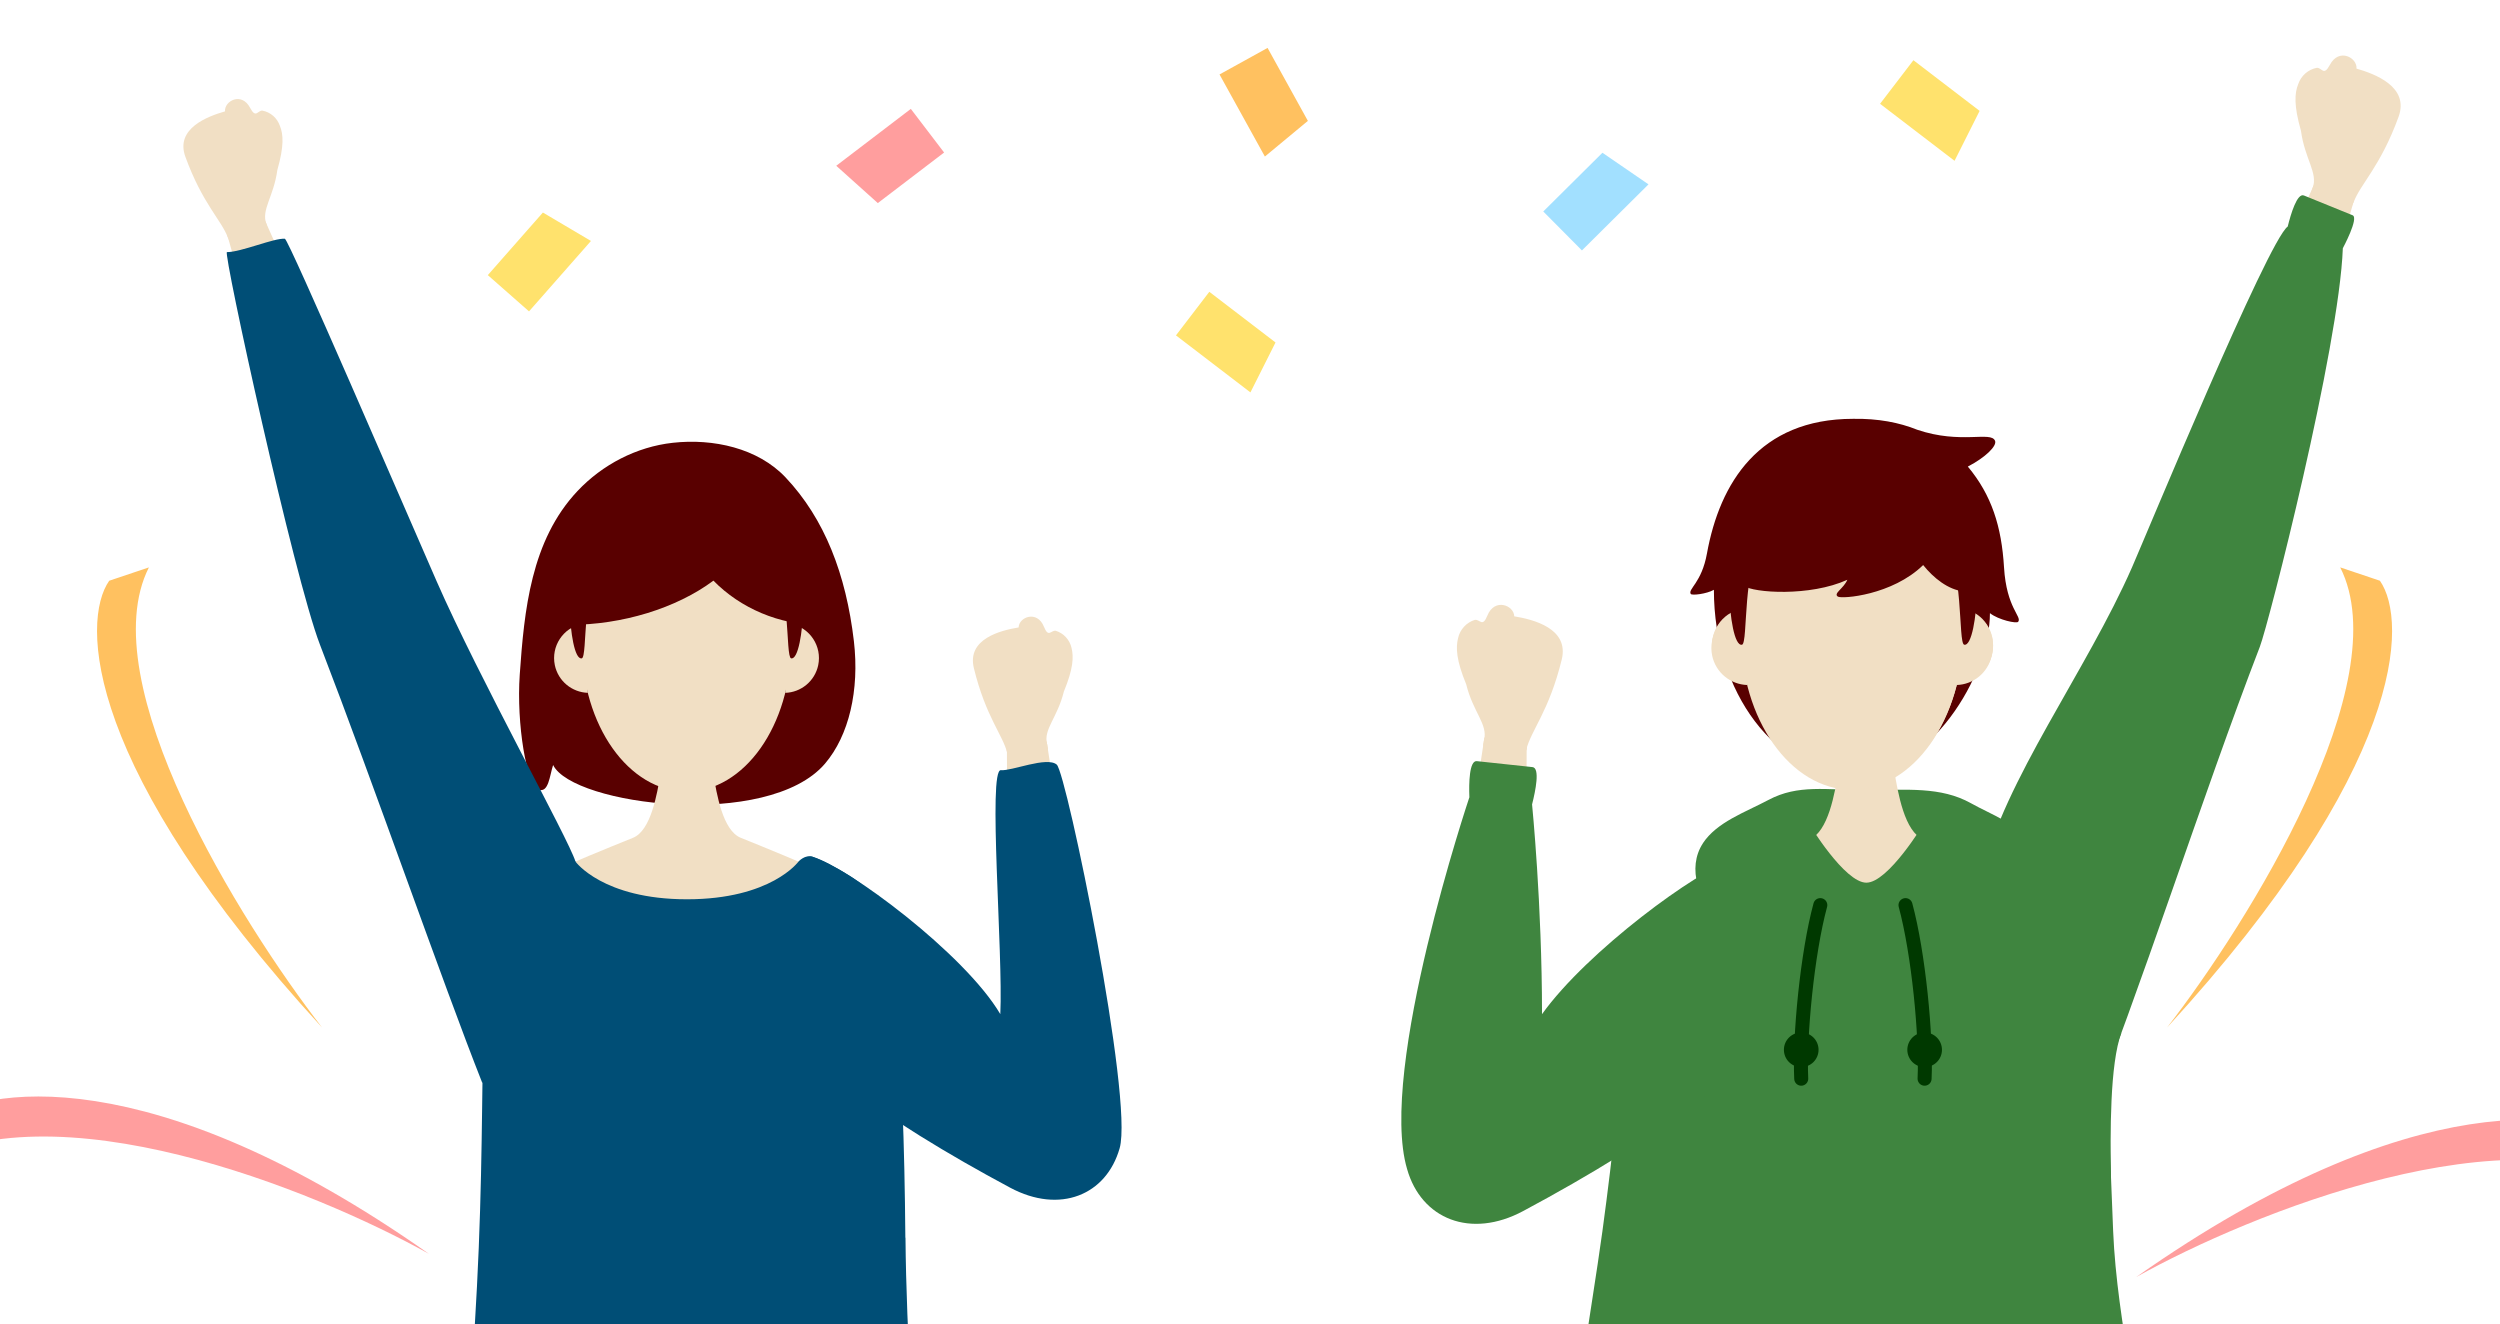 <svg width="287" height="152" viewBox="0 0 287 152" fill="none" xmlns="http://www.w3.org/2000/svg">
<g clip-path="url(#clip0_19984_42454)">
<path d="M90.184 54.808C86.998 51.432 81.863 50.317 77.228 50.833C73.071 51.296 69.156 53.336 66.297 56.37C60.949 62.052 60.182 70.071 59.667 77.444C59.272 83.141 60.471 90.173 61.821 90.651C62.982 91.061 63.088 89.081 63.497 87.822C65.743 92.441 88.182 95.301 94.706 87.67C97.459 84.446 98.681 79.242 98.028 73.613C97.126 65.929 94.668 59.557 90.184 54.808Z" fill="#590000"/>
<path d="M67.48 79.538C65.674 79.477 64.081 78.203 63.694 76.359C63.247 74.198 64.628 72.081 66.797 71.626" fill="#F1DFC4"/>
<path d="M90.83 71.626C92.992 72.073 94.38 74.198 93.932 76.359C93.545 78.203 91.952 79.485 90.147 79.538" fill="#F1DFC4"/>
<path d="M90.829 73.879C90.829 83.263 85.451 90.871 78.813 90.871C72.176 90.871 66.797 83.263 66.797 73.879V68.903C66.797 62.265 72.176 56.887 78.813 56.887C85.451 56.887 90.829 62.265 90.829 68.903V73.879Z" fill="#F1DFC4"/>
<path d="M78.813 81.138C79.727 81.138 80.467 80.398 80.467 79.485C80.467 78.571 79.727 77.831 78.813 77.831C77.9 77.831 77.16 78.571 77.16 79.485C77.16 80.398 77.9 81.138 78.813 81.138Z" fill="#F1DFC4"/>
<path d="M88.166 59.344C85.921 57.099 82.758 55.642 78.805 55.642C74.853 55.642 71.69 57.099 69.445 59.344C65.53 63.258 65.363 67.37 65.416 70.025C65.469 72.46 65.955 75.76 66.79 75.578C67.472 75.434 66.79 66.68 69.133 64.692C70.195 63.789 72.175 62.143 78.805 62.143C85.436 62.143 87.415 63.789 88.477 64.692C90.821 66.68 90.139 75.434 90.821 75.578C91.648 75.752 92.141 72.452 92.195 70.025C92.255 67.37 92.081 63.258 88.166 59.344Z" fill="#590000"/>
<path d="M78.813 55.642C65.379 55.642 65.379 66.862 65.379 71.732C71.394 71.732 77.63 69.843 81.901 66.657C85.004 69.843 89.532 71.732 93.909 71.732C93.909 66.862 92.24 55.642 78.813 55.642Z" fill="#590000"/>
<path d="M45.755 74.258C48.688 73.191 50.2 69.948 49.133 67.015C48.065 64.082 44.822 62.569 41.889 63.637C38.956 64.704 37.444 67.948 38.511 70.88C39.579 73.813 42.822 75.326 45.755 74.258Z" fill="#F1DFC4"/>
<path d="M49.143 67.008L38.516 70.877L26.173 27.266L30.573 25.666L49.143 67.008Z" fill="#F1DFC4"/>
<path d="M28.373 28.814C29.67 28.814 30.717 27.767 30.717 26.47C30.717 25.172 29.67 24.125 28.373 24.125C27.076 24.125 26.029 25.172 26.029 26.47C26.029 27.767 27.076 28.814 28.373 28.814Z" fill="#F1DFC4"/>
<path d="M31.84 19.513C31.422 22.593 29.974 24.065 30.573 25.703L26.173 27.304C25.414 25.241 23.26 23.428 21.28 17.996C20.097 14.742 23.852 13.354 25.832 12.785C25.733 11.594 27.736 10.509 28.714 12.383C29.374 13.627 29.556 12.701 30.102 12.694C30.565 12.777 31.005 12.989 31.362 13.3C31.718 13.611 31.984 14.014 32.136 14.461C32.53 15.425 32.621 16.775 31.84 19.513Z" fill="#F1DFC4"/>
<path d="M48.953 66.553L38.705 71.332L55.689 113.289L70.049 106.591L48.953 66.553Z" fill="#F1DFC4"/>
<path d="M62.934 117.909C67.349 117.909 70.929 114.329 70.929 109.913C70.929 105.498 67.349 101.918 62.934 101.918C58.518 101.918 54.938 105.498 54.938 109.913C54.938 114.329 58.518 117.909 62.934 117.909Z" fill="#F1DFC4"/>
<path d="M102.767 110.035C102.767 105.006 99.854 102.677 94.893 100.341C92.451 99.188 87.762 97.276 85.047 96.183C82.968 95.357 82.27 91.139 81.883 88.802L80.51 79.434C80.51 78.516 79.767 77.78 78.857 77.78C77.946 77.78 77.203 78.524 77.203 79.434L75.83 88.802C75.435 91.139 74.737 95.357 72.659 96.183C69.943 97.276 65.255 99.188 62.813 100.341C57.859 102.677 54.938 105.006 54.938 110.035C54.938 113.768 62.866 131.245 62.866 160.451C62.866 160.458 62.866 160.466 62.866 160.474C62.866 169.304 70.019 176.457 78.849 176.457C87.679 176.457 94.832 169.304 94.832 160.474V160.451C94.832 131.245 102.76 113.768 102.76 110.035H102.767Z" fill="#F1DFC4"/>
<path d="M117.901 135.462L124.895 126.579L99.71 103.761L89.818 116.323L117.901 135.462Z" fill="#F1DFC4"/>
<path d="M121.398 136.669C124.519 136.669 127.049 134.138 127.049 131.017C127.049 127.896 124.519 125.366 121.398 125.366C118.277 125.366 115.747 127.896 115.747 131.017C115.747 134.138 118.277 136.669 121.398 136.669Z" fill="#F1DFC4"/>
<path d="M94.765 118.038C99.181 118.038 102.76 114.458 102.76 110.042C102.76 105.627 99.181 102.047 94.765 102.047C90.349 102.047 86.769 105.627 86.769 110.042C86.769 114.458 90.349 118.038 94.765 118.038Z" fill="#F1DFC4"/>
<path d="M122.133 79.388C121.39 82.408 119.782 83.697 120.199 85.396L115.648 86.496C115.132 84.365 113.175 82.324 111.802 76.711C110.975 73.343 114.866 72.371 116.937 72.03C116.967 70.832 119.069 70.012 119.843 71.947C120.366 73.251 120.631 72.356 121.185 72.409C121.64 72.546 122.05 72.804 122.369 73.153C122.687 73.502 122.915 73.927 123.013 74.389C123.271 75.421 123.211 76.779 122.133 79.388Z" fill="#F1DFC4"/>
<path d="M117.924 88.294C119.218 88.294 120.268 87.245 120.268 85.951C120.268 84.656 119.218 83.606 117.924 83.606C116.629 83.606 115.58 84.656 115.58 85.951C115.58 87.245 116.629 88.294 117.924 88.294Z" fill="#F1DFC4"/>
<path d="M127.034 130.585L115.761 131.45L115.594 86.132L120.26 85.768L127.034 130.585Z" fill="#F1DFC4"/>
<path d="M117.924 88.294C119.218 88.294 120.268 87.245 120.268 85.951C120.268 84.656 119.218 83.606 117.924 83.606C116.629 83.606 115.58 84.656 115.58 85.951C115.58 87.245 116.629 88.294 117.924 88.294Z" fill="#F1DFC4"/>
<path d="M121.398 136.669C124.519 136.669 127.049 134.139 127.049 131.018C127.049 127.896 124.519 125.366 121.398 125.366C118.276 125.366 115.746 127.896 115.746 131.018C115.746 134.139 118.276 136.669 121.398 136.669Z" fill="#F1DFC4"/>
<path d="M103.935 142.093C103.753 120.299 102.615 104.778 99.126 101.698C97.647 100.393 94.529 98.808 93.323 98.368C92.435 98.042 91.661 98.914 91.661 98.914C91.661 98.914 88.536 103.238 78.864 103.238C69.192 103.238 66.067 98.914 66.067 98.914C66.067 98.914 65.293 98.049 64.405 98.368C63.199 98.808 60.112 100.439 58.602 101.698C54.438 105.172 55.917 119.677 54.961 143.253C54.005 166.83 50.675 192.66 52.761 193.032C68.244 195.801 92.412 193.775 104.186 193.138C107.819 192.941 104.14 164.752 103.95 142.085L103.935 142.093Z" fill="#004E76"/>
<path d="M93.323 98.376C97.283 99.506 110.717 109.451 114.836 116.422C115.17 109.527 113.388 88.256 114.905 88.415C116.096 88.544 120.192 86.807 121.315 87.778C122.437 88.749 130.145 126.17 128.536 131.814C127.004 137.208 121.664 139.392 115.974 136.35C108.722 132.467 102.123 128.454 96.638 124.206C92.799 121.232 89.363 97.23 93.323 98.368V98.376Z" fill="#004E76"/>
<path d="M26.051 28.942C27.682 28.95 31.498 27.296 32.704 27.41C33.136 27.455 46.579 58.633 50.121 66.72C55.006 77.871 65.27 96.297 66.067 98.914L55.378 124.349C50.773 112.713 42.93 90.084 36.732 74.01C33.736 66.234 25.581 28.935 26.051 28.942Z" fill="#004E76"/>
<path d="M249.382 73.118C246.269 71.985 244.664 68.543 245.797 65.43C246.93 62.318 250.372 60.713 253.485 61.846C256.598 62.978 258.203 66.42 257.07 69.533C255.937 72.646 252.495 74.251 249.382 73.118Z" fill="#F1DFC4"/>
<path d="M245.786 65.424L257.065 69.53L270.164 23.246L265.495 21.547L245.786 65.424Z" fill="#F1DFC4"/>
<path d="M267.83 24.889C266.453 24.889 265.342 23.777 265.342 22.401C265.342 21.024 266.453 19.913 267.83 19.913C269.206 19.913 270.317 21.024 270.317 22.401C270.317 23.777 269.206 24.889 267.83 24.889Z" fill="#F1DFC4"/>
<path d="M264.151 15.018C264.593 18.287 266.131 19.849 265.495 21.588L270.165 23.286C270.97 21.097 273.256 19.172 275.357 13.408C276.613 9.954 272.628 8.481 270.527 7.877C270.632 6.613 268.506 5.462 267.468 7.45C266.767 8.771 266.574 7.789 265.994 7.781C265.503 7.869 265.036 8.095 264.658 8.425C264.279 8.755 263.998 9.181 263.837 9.656C263.418 10.679 263.321 12.112 264.151 15.018Z" fill="#F1DFC4"/>
<path d="M245.988 64.941L256.865 70.013L238.839 114.543L223.462 107.369L245.988 64.941Z" fill="#F1DFC4"/>
<path d="M231.151 119.446C226.464 119.446 222.665 115.647 222.665 110.96C222.665 106.274 226.464 102.475 231.151 102.475C235.837 102.475 239.636 106.274 239.636 110.96C239.636 115.647 235.837 119.446 231.151 119.446Z" fill="#F1DFC4"/>
<path d="M172.814 138.075L165.391 128.648L192.12 104.431L202.618 117.763L172.814 138.075Z" fill="#F1DFC4"/>
<path d="M169.103 139.355C165.79 139.355 163.105 136.67 163.105 133.357C163.105 130.045 165.79 127.359 169.103 127.359C172.415 127.359 175.101 130.045 175.101 133.357C175.101 136.67 172.415 139.355 169.103 139.355Z" fill="#F1DFC4"/>
<path d="M197.368 119.583C192.682 119.583 188.883 115.783 188.883 111.097C188.883 106.41 192.682 102.611 197.368 102.611C202.055 102.611 205.854 106.41 205.854 111.097C205.854 115.783 202.055 119.583 197.368 119.583Z" fill="#F1DFC4"/>
<path d="M168.321 78.564C169.11 81.768 170.817 83.136 170.374 84.94L175.204 86.107C175.752 83.845 177.829 81.679 179.286 75.722C180.164 72.147 176.034 71.116 173.836 70.754C173.804 69.482 171.574 68.613 170.752 70.666C170.197 72.05 169.915 71.1 169.327 71.157C168.844 71.302 168.41 71.575 168.071 71.946C167.733 72.316 167.492 72.767 167.387 73.258C167.113 74.353 167.178 75.794 168.321 78.564Z" fill="#F1DFC4"/>
<path d="M172.789 88.016C171.415 88.016 170.301 86.902 170.301 85.528C170.301 84.154 171.415 83.04 172.789 83.04C174.163 83.04 175.277 84.154 175.277 85.528C175.277 86.902 174.163 88.016 172.789 88.016Z" fill="#F1DFC4"/>
<path d="M163.12 132.899L175.084 133.817L175.261 85.721L170.309 85.335L163.12 132.899Z" fill="#F1DFC4"/>
<path d="M172.789 88.016C171.415 88.016 170.301 86.902 170.301 85.528C170.301 84.154 171.415 83.04 172.789 83.04C174.163 83.04 175.277 84.154 175.277 85.528C175.277 86.902 174.163 88.016 172.789 88.016Z" fill="#F1DFC4"/>
<path d="M169.102 139.356C165.789 139.356 163.104 136.67 163.104 133.358C163.104 130.045 165.789 127.36 169.102 127.36C172.414 127.36 175.1 130.045 175.1 133.358C175.1 136.67 172.414 139.356 169.102 139.356Z" fill="#F1DFC4"/>
<path d="M195.484 96.815C197.095 94.368 200.323 93.265 203.02 91.832C206.434 90.02 209.606 90.696 214.259 90.696C218.912 90.696 222.785 90.27 226.263 92.21C228.807 93.627 231.488 94.472 233.026 96.815C236.673 102.37 228.404 112.707 214.259 112.707C200.114 112.707 191.845 102.37 195.492 96.815H195.484Z" fill="#3F853F"/>
<path d="M188.883 111.089C188.883 105.751 191.975 103.28 197.24 100.8C199.833 99.576 204.808 97.548 207.69 96.388C209.896 95.511 210.637 91.034 211.047 88.555L212.505 78.612C212.505 77.638 213.294 76.857 214.26 76.857C215.226 76.857 216.015 77.646 216.015 78.612L217.472 88.555C217.891 91.034 218.631 95.511 220.837 96.388C223.719 97.548 228.695 99.576 231.287 100.8C236.544 103.28 239.644 105.751 239.644 111.089C239.644 115.05 231.231 133.599 231.231 164.595C231.231 164.603 231.231 164.611 231.231 164.619C231.231 173.99 223.639 181.582 214.268 181.582C204.897 181.582 197.305 173.99 197.305 164.619V164.595C197.305 133.599 188.892 115.05 188.892 111.089H188.883Z" fill="#F1DFC4"/>
<path d="M183.956 141.352C186.596 122.046 186.806 109.769 189.76 105.582C192.715 101.396 203.777 94.585 207.681 94.585C207.681 94.585 211.755 101.332 214.259 101.332C216.763 101.332 220.837 94.585 220.837 94.585C224.741 94.585 235.803 101.388 238.758 105.582C241.712 109.769 241.72 120.428 242.59 141.352C243.459 162.276 254.715 189.504 239.724 191.372C239.957 193.546 241.02 197.233 239.635 198.304C236.753 200.534 200.87 196.831 188.883 198.304C187.369 198.489 188.174 193.256 188.786 191.461C174.568 190.157 181.315 160.658 183.956 141.352Z" fill="#3F853F"/>
<path d="M208.971 103.908C207.473 109.431 206.555 118.995 206.781 123.834" stroke="#003900" stroke-width="1.61" stroke-miterlimit="10" stroke-linecap="round"/>
<path d="M218.752 103.908C220.25 109.431 221.168 118.995 220.942 123.834" stroke="#003900" stroke-width="1.61" stroke-miterlimit="10" stroke-linecap="round"/>
<path d="M206.781 122.505C205.683 122.505 204.792 121.615 204.792 120.517C204.792 119.419 205.683 118.528 206.781 118.528C207.879 118.528 208.77 119.419 208.77 120.517C208.77 121.615 207.879 122.505 206.781 122.505Z" fill="#003900"/>
<path d="M220.95 122.505C219.852 122.505 218.961 121.615 218.961 120.517C218.961 119.419 219.852 118.528 220.95 118.528C222.048 118.528 222.938 119.419 222.938 120.517C222.938 121.615 222.048 122.505 220.95 122.505Z" fill="#003900"/>
<path d="M227.6 100.244C229.975 89.746 239.572 76.953 244.757 65.126C246.302 61.608 260.351 27.626 262.629 26.007C262.992 24.542 263.716 22.127 264.489 22.441L270.076 24.711C270.833 25.017 268.957 28.495 268.957 28.495C268.539 39.911 260.432 71.656 259.433 74.24C252.856 91.3 245.441 114.551 239.644 128.664C239.644 128.664 224.493 107.764 227.608 100.252L227.6 100.244Z" fill="#3F853F"/>
<path d="M253.323 44.597C253.291 44.67 253.258 44.742 253.234 44.815C253.274 44.71 253.307 44.645 253.323 44.597Z" fill="#3F853F"/>
<path d="M168.684 91.501C168.619 89.891 168.676 87.29 169.537 87.379L175.93 88.063C176.815 88.16 176.276 90.792 175.881 92.346C175.881 92.346 177.024 103.778 177.024 116.426C182.217 109.164 194.97 99.841 198.907 98.714C203.109 97.515 199.462 122.988 195.388 126.135C189.568 130.636 182.563 134.903 174.867 139.025C168.829 142.261 163.161 139.943 161.535 134.21C158.169 122.827 168.692 91.501 168.692 91.501H168.684Z" fill="#3F853F"/>
<path d="M243.541 118.536C242.196 122.143 242.252 130.226 242.341 135.097C242.43 139.967 237.873 130.194 237.873 130.194L238.855 124.26L243.541 118.536Z" fill="#3F853F"/>
<path d="M230.062 65.133C229.78 60.44 228.645 56.849 225.908 53.564C227.952 52.493 229.273 51.189 229.031 50.602C228.556 49.458 225.127 51.036 220.103 49.337C218.026 48.5 215.586 48.033 212.736 48.081C201.956 48.081 197.424 55.448 195.958 63.539C195.355 66.912 193.744 67.621 194.099 68.184C194.227 68.386 195.926 68.184 196.755 67.71C196.755 79.593 203.945 88.956 212.736 88.956C221.528 88.956 228.444 77.523 228.444 70.39C229.45 71.179 231.519 71.614 231.688 71.381C232.147 70.777 230.344 69.827 230.062 65.133Z" fill="#590000"/>
<path d="M200.644 78.416C198.728 78.351 197.038 76.999 196.627 75.042C196.152 72.748 197.617 70.502 199.92 70.019" fill="#F1DFC4"/>
<path d="M225.425 70.011C227.719 70.486 229.193 72.74 228.718 75.034C228.307 76.991 226.616 78.351 224.7 78.408" fill="#F1DFC4"/>
<path d="M225.425 72.411C225.425 82.37 219.717 90.445 212.672 90.445C205.628 90.445 199.92 82.37 199.92 72.411V67.129C199.92 60.085 205.628 54.377 212.672 54.377C219.717 54.377 225.425 60.085 225.425 67.129V72.411Z" fill="#F1DFC4"/>
<path d="M200.574 78.639C198.657 78.574 196.967 77.222 196.556 75.265C196.081 72.971 197.546 70.725 199.849 70.242" fill="#F1DFC4"/>
<path d="M225.354 70.242C227.648 70.717 229.122 72.971 228.647 75.265C228.236 77.222 226.545 78.582 224.629 78.639" fill="#F1DFC4"/>
<path d="M225.354 72.632C225.354 82.591 219.646 90.666 212.601 90.666C205.557 90.666 199.849 82.591 199.849 72.632V67.351C199.849 60.306 205.557 54.598 212.601 54.598C219.646 54.598 225.354 60.306 225.354 67.351V72.632Z" fill="#F1DFC4"/>
<path d="M212.602 80.337C213.571 80.337 214.357 79.551 214.357 78.582C214.357 77.612 213.571 76.827 212.602 76.827C211.632 76.827 210.847 77.612 210.847 78.582C210.847 79.551 211.632 80.337 212.602 80.337Z" fill="#F1DFC4"/>
<path d="M212.672 80.108C213.641 80.108 214.427 79.322 214.427 78.353C214.427 77.383 213.641 76.598 212.672 76.598C211.703 76.598 210.917 77.383 210.917 78.353C210.917 79.322 211.703 80.108 212.672 80.108Z" fill="#F1DFC4"/>
<path d="M200.645 78.288C198.729 78.223 197.038 76.871 196.627 74.914C196.152 72.62 197.618 70.374 199.92 69.891" fill="#F1DFC4"/>
<path d="M225.424 69.883C227.719 70.358 229.192 72.612 228.717 74.906C228.306 76.863 226.616 78.224 224.7 78.28" fill="#F1DFC4"/>
<path d="M214.234 52.333C202.914 52.333 198.43 65.963 200.201 67.259C201.288 68.056 207.753 68.523 212.076 66.559C211.649 67.573 210.426 68.129 210.989 68.491C211.44 68.781 217.229 68.338 220.779 64.868C221.971 66.358 223.661 67.71 225.416 67.887C228.452 68.193 225.545 52.333 214.226 52.333H214.234Z" fill="#590000"/>
<path d="M222.672 56.784C220.289 54.401 216.931 52.855 212.737 52.855C208.542 52.855 205.185 54.401 202.802 56.784C198.648 60.938 198.471 65.302 198.527 68.12C198.584 70.704 199.099 74.206 199.984 74.013C200.709 73.86 199.984 64.569 202.472 62.46C203.599 61.502 205.7 59.755 212.737 59.755C219.773 59.755 221.875 61.502 223.002 62.46C225.489 64.569 224.765 73.86 225.489 74.013C226.367 74.198 226.89 70.696 226.947 68.12C227.011 65.302 226.826 60.938 222.672 56.784Z" fill="#590000"/>
<path d="M177.167 24.278L181.606 28.75L189.247 21.164L183.96 17.536L177.167 24.278Z" fill="#A2E0FF"/>
<path d="M108.383 17.509L104.562 12.5L96.001 19.03L100.773 23.314L108.383 17.509Z" fill="#FF9E9E"/>
<path d="M219.66 6.913L215.831 11.916L224.381 18.461L227.26 12.73L219.66 6.913Z" fill="#FFE26D"/>
<path d="M138.829 33.499L135 38.502L143.549 45.047L146.429 39.316L138.829 33.499Z" fill="#FFE26D"/>
<path d="M56.001 31.584L60.731 35.746L67.843 27.662L62.323 24.399L56.001 31.584Z" fill="#FFE26D"/>
<path d="M145.516 5.5L140.001 8.547L145.208 17.971L150.144 13.877L145.516 5.5Z" fill="#FFC160"/>
<path d="M-9.901 134.035C5.927 124.383 36.119 136.616 49.236 143.938C17.357 121.519 -2.005 124.612 -7.701 128.961L-9.901 134.035Z" fill="#FF9E9E"/>
<path d="M17.094 65.136C10.44 78.298 27.577 105.841 36.977 117.967C9.631 88.129 9.289 71.336 12.536 66.669L17.094 65.136Z" fill="#FFC160"/>
<path d="M304.375 136.699C288.547 127.048 258.355 139.28 245.238 146.603C277.117 124.184 296.479 127.277 302.175 131.625L304.375 136.699Z" fill="#FF9E9E"/>
<path d="M268.657 65.136C275.312 78.298 258.175 105.841 248.775 117.967C276.12 88.129 276.463 71.336 273.215 66.669L268.657 65.136Z" fill="#FFC160"/>
</g>
<defs>
<clipPath id="clip0_19984_42454">
<rect width="287" height="152" fill="white"/>
</clipPath>
</defs>
</svg>
